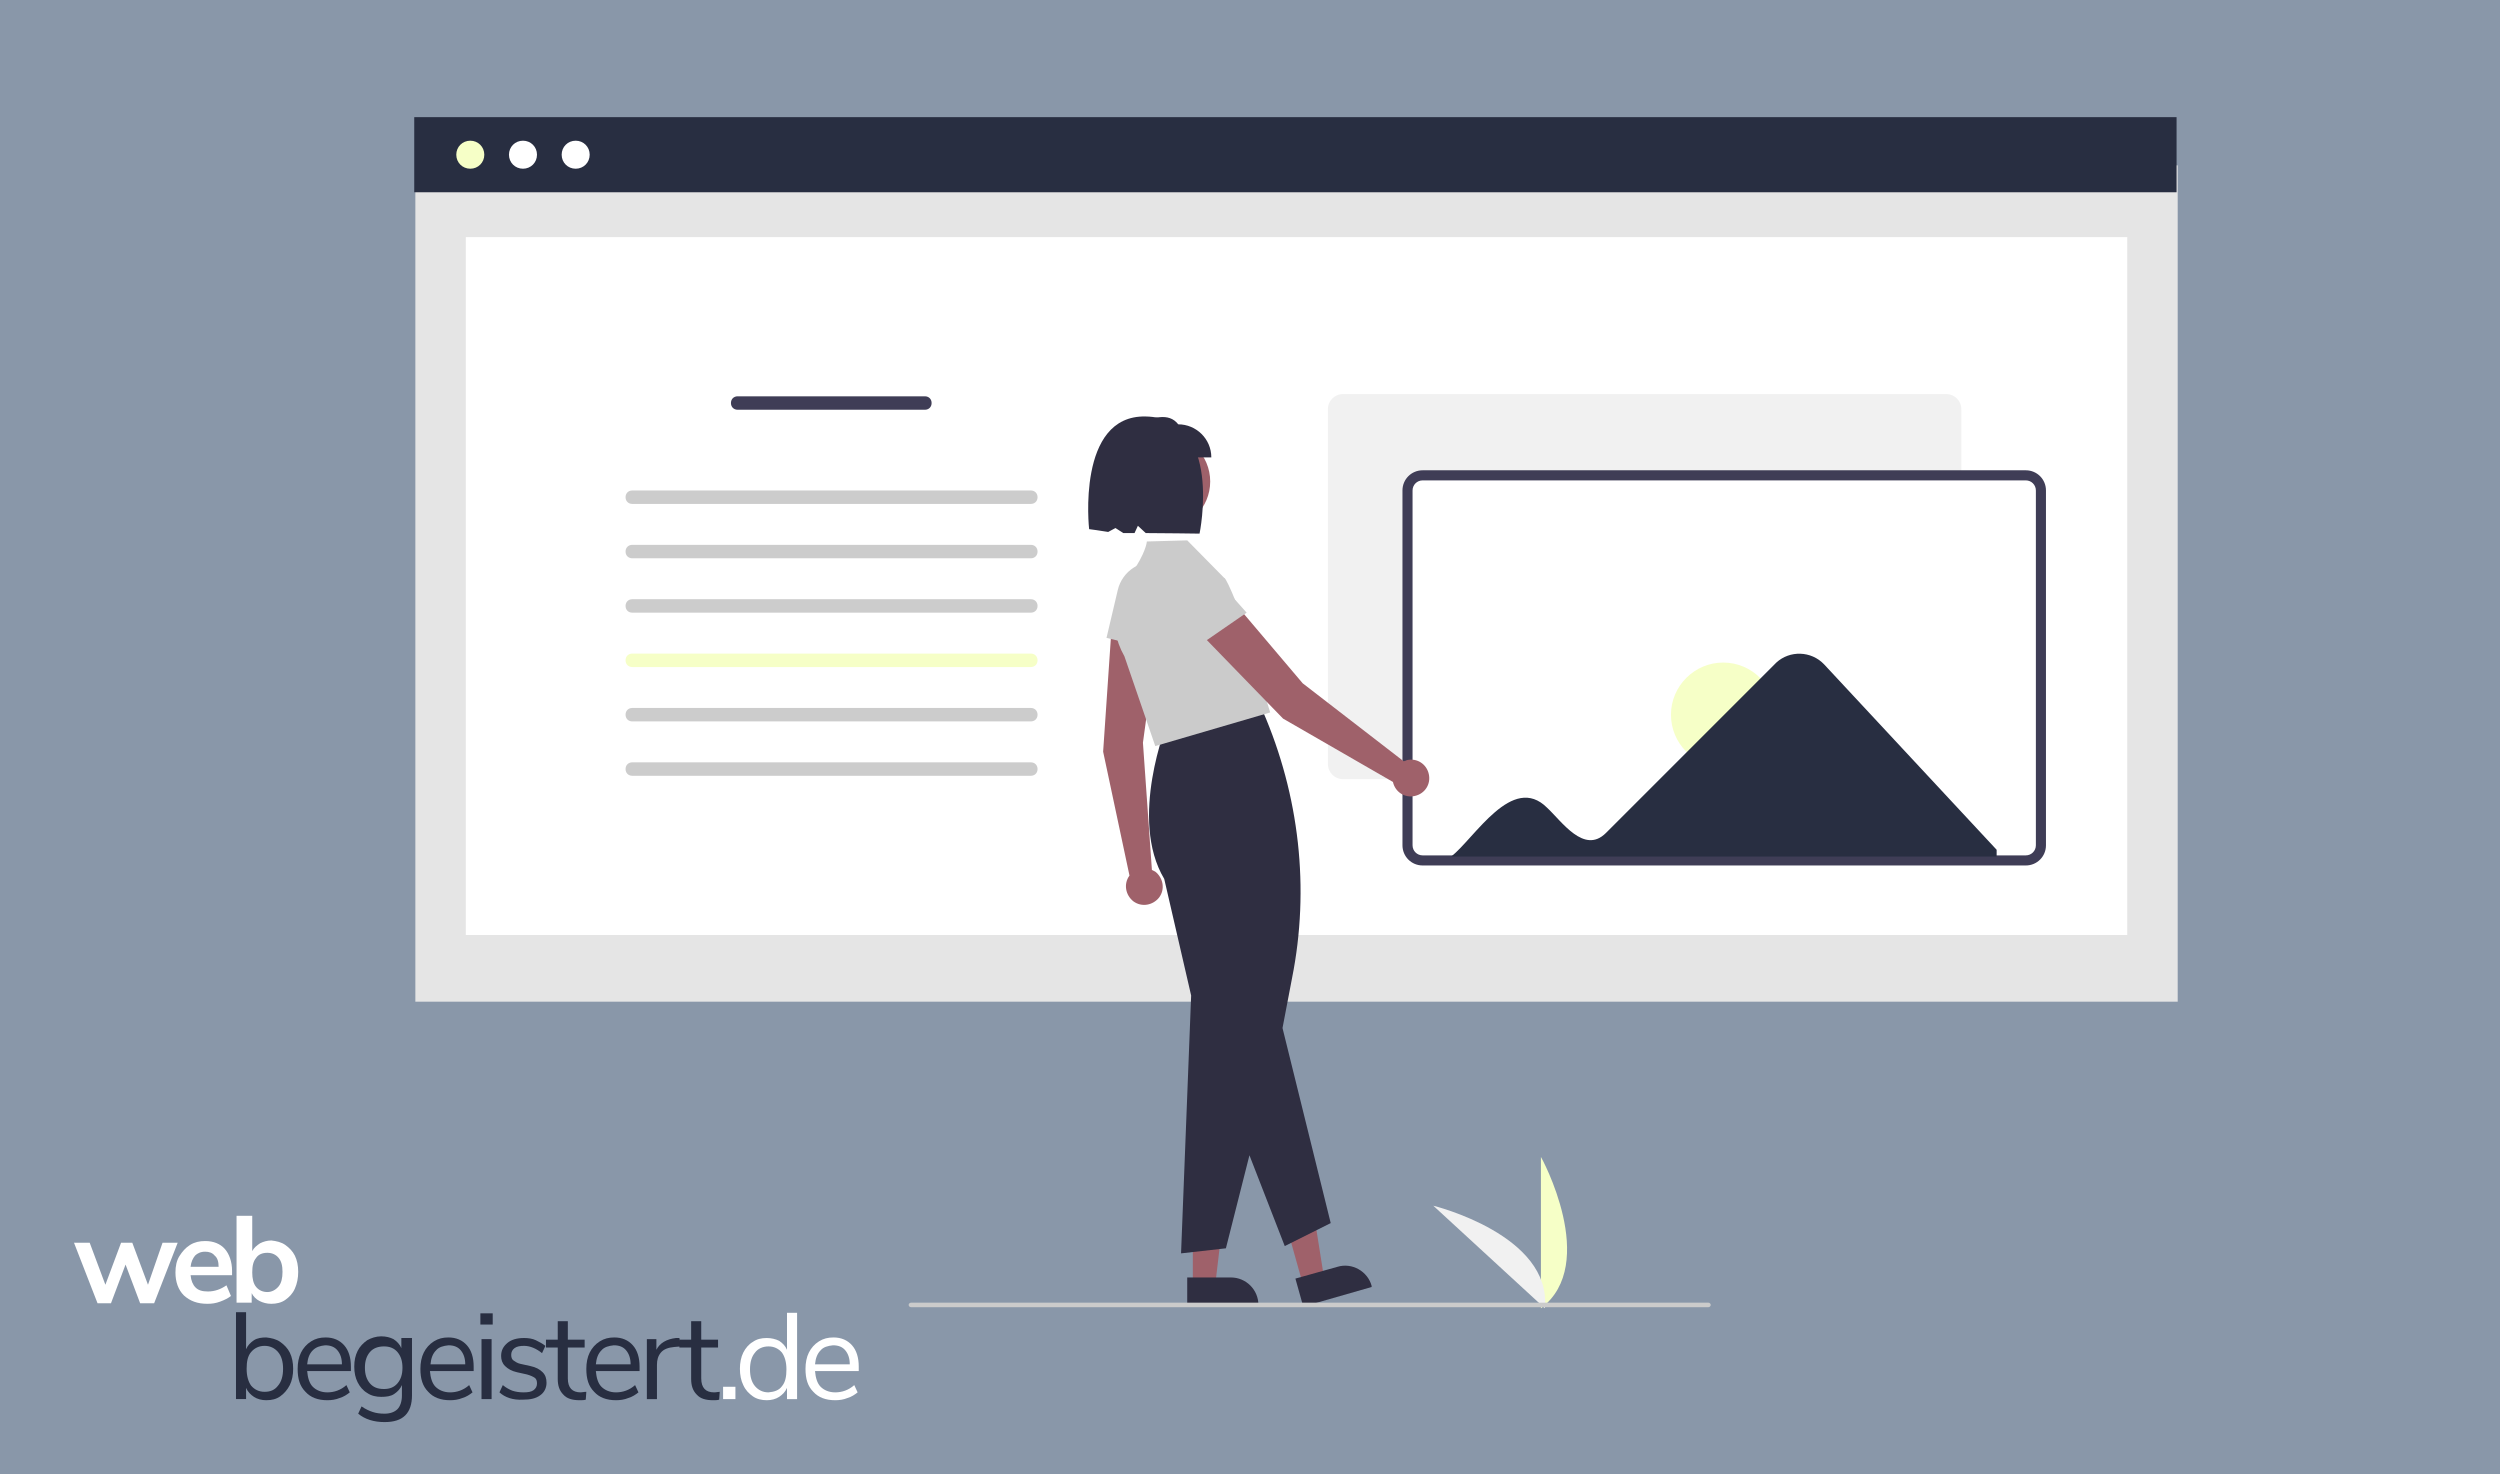 <?xml version="1.0" encoding="utf-8"?>
<!-- Generator: Adobe Illustrator 26.0.2, SVG Export Plug-In . SVG Version: 6.00 Build 0)  -->
<svg version="1.1" xmlns="http://www.w3.org/2000/svg" xmlns:xlink="http://www.w3.org/1999/xlink" x="0px" y="0px"
	 viewBox="0 0 446 263" style="enable-background:new 0 0 446 263;" xml:space="preserve">
<style type="text/css">
	.st0{fill:#8997A9;}
	.st1{enable-background:new    ;}
	.st2{clip-path:url(#SVGID_00000044859948239794356070000001280933490094853518_);}
	.st3{fill:#E4E3E2;}
	.st4{fill:#E3E2E2;}
	.st5{fill:none;stroke:#E4E3E2;stroke-width:0.5;stroke-miterlimit:10;}
	.st6{fill:#E42320;}
	.st7{fill:#F2F1F1;}
	.st8{opacity:0.1;enable-background:new    ;}
	.st9{clip-path:url(#SVGID_00000098933286818255056700000006218299673421119623_);}
	.st10{fill:#5C99A7;}
	.st11{fill:#FFFFFF;}
	.st12{fill:#EFEFEF;}
	.st13{fill:#F6FFC7;}
	.st14{fill:#CAC9C9;}
	.st15{fill:#403D56;}
	.st16{fill:#8FB8C2;}
	.st17{fill:none;stroke:#000000;stroke-width:0.5;stroke-miterlimit:10;}
	.st18{fill:#8DB6C0;}
	.st19{fill:none;stroke:#000000;stroke-miterlimit:10;}
	.st20{fill:#F2FFC5;}
	.st21{fill:none;stroke:#000000;stroke-width:0.5;stroke-linecap:round;stroke-miterlimit:10;}
	.st22{fill:none;stroke:#000000;stroke-width:0.5;stroke-linecap:round;stroke-miterlimit:10;stroke-dasharray:10.061,10.061;}
	.st23{fill:none;stroke:#000000;stroke-width:0.5;stroke-linecap:round;stroke-miterlimit:10;stroke-dasharray:6.422;}
	.st24{fill:none;}
	.st25{fill:#F1F1F1;}
	.st26{fill:#E5E5E5;}
	.st27{fill:#282E41;}
	.st28{fill:#3F3D56;}
	.st29{fill:#CCCCCC;}
	.st30{fill:#9F616A;}
	.st31{fill:#CBCBCB;}
	.st32{fill:#2F2E41;}
</style>
<g id="Ebene_2">
	<rect x="-11" y="-9" class="st0" width="472" height="284"/>
</g>
<g id="Layer_1">
	<g>
		<g>
			<g class="st1">
				<defs>
					<polygon id="SVGID_1_" class="st1" points="784.1,226.6 775,202.7 854.1,193.2 863.2,217 					"/>
				</defs>
				<clipPath id="SVGID_00000041285373714913523560000001669659814153026471_">
					<use xlink:href="#SVGID_1_"  style="overflow:visible;"/>
				</clipPath>
				<g style="clip-path:url(#SVGID_00000041285373714913523560000001669659814153026471_);">
					<g>
						<g>
							<g>
								<path class="st3" d="M777,202.5l-1.9,0.4c0.2,0.2,4,5.6,15.1,9.6c8.7,3.1,23.4,5.9,46.3,3.1c3.6-0.4,7.4-1,11.5-1.7l0-0.6
									l-0.7-0.5c-3.8,0.7-7.5,1.2-11.1,1.7c-17.9,2.2-33.2,1.2-44.7-2.9C780.8,207.8,777,202.6,777,202.5"/>
								<path class="st3" d="M841.4,209.1l5.9,3.7l0.7,0.5l0,0.6l0.1,5c2.7-2.8,8.1-6.1,12.6-8.3
									C854.7,210.6,846.8,210.2,841.4,209.1"/>
							</g>
						</g>
					</g>
				</g>
			</g>
		</g>
	</g>
	<path class="st4" d="M911.8,125.5l119.7,60.2c2,1,3.3,3.2,3.1,5.4l-7,103c-0.1,1.5-1.4,2.7-3,2.6c-0.4,0-0.7-0.1-1.1-0.3
		l-122.4-62.5l6.3-105.9c0.1-1.7,1.5-2.9,3.2-2.8C911,125.2,911.4,125.3,911.8,125.5z"/>
	<path class="st5" d="M860.1,161.8h-71.4v-56.4h71.4V161.8z M789.1,161.5h70.8v-55.8h-70.8V161.5z"/>
	<polygon class="st3" points="814.5,150.3 814.5,121 847.7,135.6 	"/>
	<polygon class="st6" points="808.3,150.3 808.3,121 841.5,135.6 	"/>
	<path class="st7" d="M918.3,135.4l105.8,53.2c1.8,0.9,2.9,2.8,2.7,4.8l-6.1,91.1c-0.1,1.4-1.3,2.4-2.6,2.3c-0.3,0-0.7-0.1-1-0.3
		l-108.2-55.2l5.6-93.7c0.1-1.5,1.3-2.6,2.8-2.5C917.6,135.1,917.9,135.2,918.3,135.4z"/>
	<path class="st4" d="M809.1,284.6l119.8,60.3c2.3,1.1,4.9,1.1,7.2,0l88.6-45c1-1,0.9-2.6,0.6-3.7c-0.2-0.6-0.4-1.1-0.7-1.6
		l-12.1-6.4L911,237.6l-6.1-3.2c-3.3-1.7-7.2-1.7-10.4,0l-85.4,44.4c-1.6,0.8-2.3,2.8-1.4,4.5C808,283.8,808.5,284.3,809.1,284.6z"
		/>
	<path class="st8" d="M1014.2,299.4l-41.8,22.2c-1,0.5-2.1,0.5-3.1,0l-118-59.7c-1-0.5-1.4-1.7-0.9-2.7c0.2-0.4,0.5-0.7,0.9-0.9
		l40.8-20.2c1.2-0.6,2.7-0.6,3.9,0l118.1,59.5c0.5,0.2,0.7,0.8,0.4,1.3C1014.5,299.1,1014.4,299.3,1014.2,299.4z"/>
	<g>
		<g>
			<g class="st1">
				<defs>
					<polygon id="SVGID_00000005976549112164356780000007497541774001226685_" class="st1" points="940.9,220.2 944.8,178.9 
						994.8,201.7 990.9,243 					"/>
				</defs>
				<clipPath id="SVGID_00000127755559742739648920000017335361374864430484_">
					<use xlink:href="#SVGID_00000005976549112164356780000007497541774001226685_"  style="overflow:visible;"/>
				</clipPath>
				<g style="clip-path:url(#SVGID_00000127755559742739648920000017335361374864430484_);">
					<g>
						<g>
							<g>
								<path class="st10" d="M967.1,218.4c-0.3-0.2-0.5-0.7-0.5-1.3c0.1-0.6,0.4-1,0.7-0.8l15.7,7.2l0,0c0.3,0.2,0.5,0.8,0.5,1.4
									c-0.1,0.6-0.4,0.9-0.7,0.8c0,0,0,0,0,0L967.1,218.4 M967.7,211.8c-0.3-0.2-0.5-0.7-0.5-1.3c0.1-0.6,0.4-1,0.7-0.8l15.7,7.2
									l0,0c0.3,0.2,0.5,0.8,0.5,1.4c-0.1,0.6-0.4,0.9-0.7,0.8c0,0,0,0,0,0L967.7,211.8 M968.3,205.6c-0.3-0.2-0.5-0.7-0.5-1.3
									c0.1-0.6,0.4-1,0.7-0.8l7.8,3.6l0,0c0.3,0.2,0.5,0.8,0.5,1.4c-0.1,0.6-0.4,0.9-0.7,0.8c0,0,0,0,0,0L968.3,205.6 M955.7,215
									c-2.7-1.3-4.6-6.4-4.1-11.5c0.5-5.1,3.1-8.2,5.8-7c2.7,1.3,4.6,6.4,4.1,11.5C961.1,213.2,958.5,216.3,955.7,215
									 M994.3,201.4l-49-22.3c-0.3-0.1-0.6,0.2-0.6,0.7l-3.7,39.4c0,0.5,0.1,1.1,0.4,1.2l49,22.3c0.3,0.1,0.6-0.2,0.6-0.7
									l3.7-39.4C994.7,202.1,994.5,201.6,994.3,201.4"/>
								<path class="st11" d="M957.4,196.5c-2.7-1.3-5.4,1.9-5.8,7c-0.5,5.1,1.4,10.3,4.1,11.5c2.7,1.3,5.4-1.9,5.8-7
									C962,202.9,960.2,197.8,957.4,196.5"/>
								<path class="st11" d="M983.6,216.8L983.6,216.8l-15.7-7.2c-0.3-0.1-0.6,0.2-0.7,0.8c-0.1,0.6,0.2,1.2,0.5,1.3l15.7,7.2
									c0,0,0,0,0,0c0.3,0.1,0.6-0.2,0.7-0.8C984.1,217.6,983.9,217,983.6,216.8"/>
								<path class="st11" d="M976.3,207L976.3,207l-7.8-3.6c-0.3-0.1-0.6,0.2-0.7,0.8c-0.1,0.6,0.2,1.2,0.5,1.3l7.8,3.6
									c0,0,0,0,0,0c0.3,0.1,0.6-0.2,0.7-0.8C976.9,207.8,976.7,207.1,976.3,207"/>
								<path class="st11" d="M983,223.4L983,223.4l-15.7-7.2c-0.3-0.1-0.6,0.2-0.7,0.8c-0.1,0.6,0.2,1.2,0.5,1.3l15.7,7.2
									c0,0,0,0,0,0c0.3,0.1,0.6-0.2,0.7-0.8C983.5,224.2,983.3,223.6,983,223.4"/>
							</g>
						</g>
					</g>
				</g>
			</g>
		</g>
	</g>
	<path class="st12" d="M672.3,135.8c-1.5-7.8,0.8-16.7,7.2-21.4c-0.4,8.6,2.3,17.1,7.6,23.9c2,2.6,4.6,5.3,4.5,8.7
		c0,2.1-1.2,4-2.6,5.5c-1.5,1.5-3.3,2.5-5.1,3.5l-0.3,0.4C678.4,150.5,673.8,143.6,672.3,135.8z"/>
	<path class="st11" d="M679.6,114.5c-2.7,6-3.4,12.7-2.1,19.1c0.3,1.4,0.7,2.7,1.4,4c0.7,1.2,1.7,2.2,2.9,2.8
		c1.1,0.6,2.3,1.2,3.3,2.1c1,0.9,1.5,2.3,1.4,3.6c0,1.7-0.7,3.2-1.4,4.7c-0.8,1.7-1.6,3.4-1.5,5.2c0,0.2-0.3,0.2-0.3,0
		c-0.1-3.2,2.3-5.8,2.8-8.9c0.2-1.4,0.1-3-1-4.1c-0.9-1-2.1-1.5-3.3-2.2c-1.2-0.6-2.2-1.5-3-2.7c-0.7-1.2-1.3-2.5-1.6-3.9
		c-0.7-3.1-1-6.3-0.7-9.5c0.3-3.6,1.2-7.2,2.7-10.5C679.4,114.1,679.7,114.3,679.6,114.5L679.6,114.5z"/>
	<path class="st11" d="M677,131.6c-2.3,0.2-4.4-1.4-4.9-3.6c-0.1-0.2,0.3-0.3,0.3-0.1c0.5,2.1,2.4,3.5,4.6,3.3
		C677.3,131.2,677.3,131.6,677,131.6z"/>
	<path class="st11" d="M681.3,140.2c1.5-1.7,2.3-3.9,2.3-6.2c0-0.2,0.3-0.2,0.4,0c0,2.4-0.8,4.7-2.4,6.4
		C681.4,140.6,681.2,140.3,681.3,140.2z"/>
	<path class="st11" d="M677.4,121.4c0.9,0.1,1.8-0.2,2.4-0.9c0.1-0.2,0.4,0.1,0.2,0.2c-0.7,0.7-1.6,1.1-2.6,1
		c-0.1,0-0.2-0.1-0.2-0.2C677.2,121.5,677.3,121.4,677.4,121.4L677.4,121.4z"/>
	<path class="st12" d="M705.6,120.8c-0.1,0.1-0.2,0.2-0.3,0.3c-1.2,1.5-2.3,3-3.2,4.7c-0.1,0.1-0.1,0.3-0.2,0.4
		c-2.2,4-3.7,8.4-4.3,12.9c-0.2,1.8-0.4,3.6-0.3,5.4c0,2.5,0.3,5.2-0.5,7.5c-0.1,0.2-0.2,0.5-0.3,0.7l-12.3,3.9c0,0-0.1,0-0.1,0
		l-0.5,0.2c0-0.1,0-0.2,0-0.3c0-0.1,0-0.1,0-0.2c0,0,0-0.1,0-0.1c0,0,0,0,0,0c0,0,0-0.1,0-0.1c0-0.5-0.1-1.1-0.1-1.6c0,0,0,0,0,0
		c-0.2-4.2-0.1-8.4,0.7-12.4c0-0.1,0-0.2,0.1-0.4c0.4-1.8,0.9-3.6,1.5-5.4c0.4-1,0.8-1.9,1.2-2.8c1.2-2.4,2.7-4.5,4.6-6.4
		c3.7-3.7,8.5-6.3,13.7-6.4C705.4,120.8,705.5,120.8,705.6,120.8z"/>
	<path class="st11" d="M705.7,121c-5.8,3.2-10.4,8.1-13.2,14c-0.6,1.3-1,2.6-1.3,4c-0.2,1.4,0.1,2.8,0.6,4c0.5,1.2,1.2,2.3,1.4,3.6
		c0.2,1.3-0.2,2.7-1.1,3.7c-1,1.3-2.5,2.1-3.9,2.9c-1.6,0.9-3.3,1.7-4.4,3.3c-0.1,0.2-0.4,0-0.3-0.2c1.9-2.6,5.3-3.3,7.6-5.5
		c1.1-1,1.8-2.3,1.7-3.9c-0.1-1.3-0.8-2.5-1.3-3.7c-0.6-1.2-0.8-2.6-0.8-3.9c0.1-1.4,0.5-2.8,1.1-4.1c1.3-2.9,3-5.6,5.1-8
		c2.4-2.7,5.3-5,8.4-6.8C705.7,120.6,705.9,120.9,705.7,121z"/>
	<path class="st11" d="M693.3,133.1c-1.9-1.3-2.7-3.7-1.7-5.8c0.1-0.2,0.4-0.1,0.3,0.1c-0.9,2-0.2,4.3,1.6,5.4
		C693.7,132.9,693.5,133.2,693.3,133.1L693.3,133.1z"/>
	<path class="st11" d="M691.5,142.5c2.2-0.5,4.2-1.7,5.5-3.6c0.1-0.2,0.4,0,0.3,0.2c-1.4,1.9-3.4,3.2-5.8,3.7
		C691.4,142.9,691.3,142.6,691.5,142.5L691.5,142.5z"/>
	<path class="st11" d="M699.7,125.1c0.6,0.6,1.5,0.9,2.4,0.7c0.2,0,0.3,0.3,0,0.3c-1,0.2-2-0.1-2.7-0.8c-0.1-0.1-0.1-0.2,0-0.2
		C699.5,125.1,699.6,125.1,699.7,125.1L699.7,125.1z"/>
	<path class="st13" d="M627.6,226.1c7.3,0,13.3,6,13.3,13.3c0,7.3-6,13.3-13.3,13.3c-7.3,0-13.3-6-13.3-13.3
		C614.3,232.1,620.3,226.1,627.6,226.1z"/>
	<path class="st11" d="M745.1,193.3l-96.4,44.2c-2.9,1.3-6.2,0.1-7.5-2.8l-23.8-51.8c-1.3-2.9-0.1-6.2,2.8-7.5l96.4-44.2
		c2.9-1.3,6.2-0.1,7.5,2.8l23.8,51.8C749.2,188.6,748,192,745.1,193.3z"/>
	<path class="st4" d="M621.8,178.9c-0.9,0.4-1.3,1.5-0.9,2.5l23.8,51.8c0.4,0.9,1.5,1.3,2.5,0.9l96.4-44.2c0.9-0.4,1.3-1.5,0.9-2.5
		l-23.8-51.8c-0.4-0.9-1.5-1.3-2.5-0.9L621.8,178.9z"/>
	<path class="st14" d="M745.1,193.3l-96.4,44.2c-2.9,1.3-6.2,0.1-7.5-2.8l-23.8-51.8c-1.3-2.9-0.1-6.2,2.8-7.5l96.4-44.2
		c2.9-1.3,6.2-0.1,7.5,2.8l23.8,51.8C749.2,188.6,748,192,745.1,193.3z M620.5,175.9c-2.6,1.2-3.7,4.2-2.5,6.8l23.8,51.8
		c1.2,2.6,4.2,3.7,6.8,2.5l96.4-44.2c2.6-1.2,3.7-4.2,2.5-6.8l-23.8-51.8c-1.2-2.6-4.2-3.7-6.8-2.5L620.5,175.9z"/>
	<path class="st14" d="M721.1,169.8l-76.6,35.2c-1.3,0.6-2.8,0.3-3.7-0.7l-22.4-23c-1.3-1.3-1.2-3.4,0.1-4.6
		c0.3-0.3,0.6-0.5,0.9-0.6l98.1-45.2c1.6-0.8,3.6,0,4.4,1.6c0.1,0.3,0.2,0.7,0.3,1h0l0.8,33.3C723,168,722.3,169.2,721.1,169.8z
		 M717.7,131.3l-98.1,45.2c-1.4,0.6-1.9,2.2-1.3,3.6c0.1,0.3,0.3,0.5,0.5,0.8l22.4,23c0.8,0.8,2,1,3.1,0.6l76.6-35.1
		c1-0.4,1.6-1.4,1.6-2.5l-0.8-33.1l0.1,0l-0.1,0c0-1.5-1.3-2.7-2.8-2.6C718.4,131,718.1,131.1,717.7,131.3z"/>
	<path class="st11" d="M673.1,217.3l-23.9,11c-0.7,0.3-1.6,0-1.9-0.7c-0.3-0.7,0-1.6,0.7-1.9l0,0l23.9-11c0.7-0.3,1.6,0,1.9,0.7
		C674.1,216.1,673.8,217,673.1,217.3z"/>
	<path class="st14" d="M690.5,183.5c1.7,3.7,0.1,8.2-3.7,9.9c-3.7,1.7-8.2,0.1-9.9-3.7c0,0,0,0,0,0"/>
	<path class="st11" d="M744.3,263.7h-106c-3.1,0-5.7-2.5-5.7-5.7v-57c0-3.1,2.5-5.7,5.7-5.7h106c3.1,0,5.7,2.5,5.7,5.7v57
		C750,261.2,747.4,263.7,744.3,263.7z"/>
	<path class="st10" d="M638.2,199.2c-1,0-1.8,0.8-1.8,1.8v57c0,1,0.8,1.8,1.8,1.8h106c1,0,1.8-0.8,1.8-1.8v-57c0-1-0.8-1.8-1.8-1.8
		H638.2z"/>
	<path class="st15" d="M744.3,263.7h-106c-3.1,0-5.7-2.5-5.7-5.7v-57c0-3.1,2.5-5.7,5.7-5.7h106c3.1,0,5.7,2.5,5.7,5.7v57
		C750,261.2,747.4,263.7,744.3,263.7z M638.2,195.9c-2.8,0-5.1,2.3-5.1,5.1v57c0,2.8,2.3,5.1,5.1,5.1h106c2.8,0,5.1-2.3,5.1-5.1v-57
		c0-2.8-2.3-5.1-5.1-5.1H638.2z"/>
	<path class="st15" d="M732.2,232.3H648c-1.4,0-2.6-0.9-3.1-2.2l-10.8-30.2c-0.6-1.7,0.3-3.6,2-4.2c0.4-0.1,0.7-0.2,1.1-0.2l108-0.2
		c1.8,0,3.3,1.5,3.3,3.3c0,0.3-0.1,0.7-0.2,1l0,0l-13.1,30.7C734.7,231.5,733.5,232.3,732.2,232.3z M745.2,196l-108,0.2
		c-1.5,0-2.7,1.2-2.7,2.7c0,0.3,0.1,0.6,0.2,0.9l10.8,30.2c0.4,1.1,1.4,1.8,2.5,1.8h84.2c1.1,0,2.1-0.6,2.5-1.6l13-30.4l0.1,0
		l-0.1,0c0.6-1.4,0-3-1.4-3.5C746,196,745.6,196,745.2,196z"/>
	<path class="st15" d="M698.7,232c0,4.1-3.3,7.5-7.5,7.5c-4.1,0-7.5-3.3-7.5-7.5"/>
	<path class="st12" d="M651.6,141c1.5,0,2.7,1.2,2.7,2.7c0,1.5-1.2,2.7-2.7,2.7c-1.5,0-2.7-1.2-2.7-2.7
		C648.9,142.2,650.1,141,651.6,141z"/>
	<path class="st12" d="M617,204.8c1.5,0,2.7,1.2,2.7,2.7c0,1.5-1.2,2.7-2.7,2.7c-1.5,0-2.7-1.2-2.7-2.7
		C614.3,206,615.5,204.8,617,204.8z"/>
	<path class="st13" d="M750,154.9c1.5,0,2.7,1.2,2.7,2.7c0,1.5-1.2,2.7-2.7,2.7c-1.5,0-2.7-1.2-2.7-2.7
		C747.3,156.1,748.5,154.9,750,154.9z"/>
	<g>
		<rect x="-89.8" y="366.9" class="st16" width="22.1" height="22.1"/>
		<rect x="-92.6" y="370" class="st17" width="22.1" height="22.1"/>
		<path class="st18" d="M-93,336.1c2.7,0,4.9,2.2,4.9,4.9c0,2.7-2.2,4.9-4.9,4.9c-2.7,0-4.9-2.2-4.9-4.9
			C-97.9,338.3-95.7,336.1-93,336.1z"/>
		<path class="st17" d="M-94.9,336.1c2.7,0,4.9,2.2,4.9,4.9c0,2.7-2.2,4.9-4.9,4.9c-2.7,0-4.9-2.2-4.9-4.9
			C-99.8,338.3-97.6,336.1-94.9,336.1z"/>
		<line class="st19" x1="-141.3" y1="377.6" x2="-141.3" y2="391.5"/>
		<rect x="-88.2" y="375.1" class="st20" width="14.5" height="14.5"/>
		<g>
			<path d="M-169.4,378h1.2v11h-1l-6.7-8.9v8.9h-1.2v-11h1l6.7,8.9V378z"/>
			<path d="M-165.5,389.1v-11h1.3v11H-165.5z"/>
			<path d="M-161.5,389.1v-11h1.3v10h5.5v1.1L-161.5,389.1L-161.5,389.1z"/>
			<path d="M-153.9,387.8l0.5-1c0.5,0.5,1.1,0.8,1.7,1c0.6,0.2,1.2,0.3,2,0.3c0.9,0,1.6-0.2,2.1-0.5c0.5-0.3,0.7-0.8,0.7-1.5
				c0-0.4-0.1-0.7-0.3-0.9c-0.2-0.2-0.5-0.4-0.9-0.5c-0.4-0.1-0.9-0.3-1.5-0.4c-0.9-0.2-1.6-0.4-2.1-0.6c-0.5-0.2-1-0.5-1.3-0.9
				c-0.3-0.4-0.5-0.9-0.5-1.6c0-0.6,0.2-1.2,0.5-1.7c0.3-0.5,0.8-0.9,1.4-1.1c0.6-0.3,1.3-0.4,2.1-0.4c0.8,0,1.5,0.1,2.1,0.4
				c0.7,0.2,1.2,0.6,1.7,1l-0.5,1c-0.5-0.4-1.1-0.8-1.6-1c-0.5-0.2-1.1-0.3-1.7-0.3c-0.9,0-1.5,0.2-2,0.5c-0.5,0.4-0.7,0.9-0.7,1.5
				c0,0.6,0.2,1,0.6,1.3c0.4,0.3,1.1,0.5,1.9,0.7c0.9,0.2,1.7,0.4,2.2,0.6c0.5,0.2,1,0.5,1.4,0.9c0.4,0.4,0.5,0.9,0.5,1.6
				c0,0.6-0.2,1.2-0.5,1.6c-0.3,0.5-0.8,0.8-1.4,1.1c-0.6,0.3-1.3,0.4-2.2,0.4C-151.5,389.2-152.9,388.7-153.9,387.8z"/>
			<path d="M-128.4,382.2l-3.1,7.3l-2.2-4.5l-2,4.5l-3.1-7.3h2.1l1.3,2.9l1-2.1l-0.4-0.8h1.9l1.3,3l1.1-3H-128.4z"/>
			<path d="M-123.3,386.9l1,1.6c-0.4,0.2-0.8,0.4-1.2,0.5c-0.4,0.1-0.8,0.2-1.2,0.2c-0.8,0-1.5-0.2-2.1-0.5c-0.6-0.3-1-0.7-1.3-1.3
				c-0.3-0.6-0.5-1.2-0.5-1.9c0-0.7,0.2-1.3,0.5-1.9c0.4-0.6,0.8-1,1.4-1.3c0.6-0.3,1.3-0.5,2-0.5c1,0,1.8,0.3,2.4,0.9
				c0.6,0.6,1,1.4,1.2,2.5l-5,1.6c0.3,0.4,0.8,0.6,1.4,0.6C-124.2,387.4-123.8,387.2-123.3,386.9z M-126,384.1
				c-0.3,0.3-0.4,0.8-0.4,1.3v0.1l3-1c-0.2-0.6-0.7-1-1.4-1C-125.3,383.6-125.7,383.8-126,384.1z"/>
			<path d="M-113.7,382.3c0.5,0.3,0.9,0.7,1.2,1.2c0.3,0.5,0.4,1.2,0.4,1.9c0,0.8-0.2,1.4-0.5,2c-0.3,0.6-0.8,1-1.3,1.3
				c-0.5,0.3-1.1,0.5-1.8,0.5c-0.9,0-1.7-0.3-2.3-0.9v0.7h-2.2v-12.4h2.2v6c0.3-0.2,0.7-0.4,1.1-0.6c0.4-0.2,1-0.2,1.5-0.2
				C-114.8,381.9-114.2,382-113.7,382.3z M-115.3,387.2c0.3-0.2,0.5-0.4,0.7-0.7c0.2-0.3,0.3-0.6,0.3-1c0-0.5-0.2-1-0.5-1.3
				c-0.4-0.4-0.8-0.5-1.3-0.5c-0.4,0-0.8,0.1-1.1,0.3c-0.3,0.2-0.6,0.5-0.7,0.8v1.7c0.4,0.7,1,1,1.8,1
				C-115.8,387.4-115.5,387.3-115.3,387.2z"/>
			<path d="M-108.5,384.5v1.9h-2.9v-1.9H-108.5z"/>
			<path d="M-100.6,382.3c0.5,0.3,0.9,0.7,1.2,1.2c0.3,0.5,0.4,1.2,0.4,1.9c0,0.8-0.2,1.4-0.5,2c-0.3,0.6-0.8,1-1.3,1.3
				c-0.5,0.3-1.1,0.5-1.8,0.5c-0.9,0-1.7-0.3-2.3-0.9v0.7h-2.2v-12.4h2.2v6c0.3-0.2,0.7-0.4,1.1-0.6c0.4-0.2,0.9-0.2,1.5-0.2
				C-101.7,381.9-101.1,382-100.6,382.3z M-102.1,387.2c0.3-0.2,0.5-0.4,0.7-0.7c0.2-0.3,0.3-0.6,0.3-1c0-0.5-0.2-1-0.5-1.3
				c-0.4-0.4-0.8-0.5-1.3-0.5c-0.4,0-0.8,0.1-1.1,0.3c-0.3,0.2-0.6,0.5-0.7,0.8v1.7c0.4,0.7,1,1,1.8,1
				C-102.7,387.4-102.4,387.3-102.1,387.2z"/>
			<path d="M-93.2,386.9l1,1.6c-0.4,0.2-0.8,0.4-1.2,0.5c-0.4,0.1-0.8,0.2-1.2,0.2c-0.8,0-1.5-0.2-2.1-0.5c-0.6-0.3-1-0.7-1.3-1.3
				c-0.3-0.6-0.5-1.2-0.5-1.9c0-0.7,0.2-1.3,0.5-1.9c0.4-0.6,0.8-1,1.4-1.3c0.6-0.3,1.3-0.5,2-0.5c1,0,1.8,0.3,2.4,0.9
				c0.6,0.6,1,1.4,1.2,2.5l-5,1.6c0.3,0.4,0.8,0.6,1.4,0.6C-94.2,387.4-93.7,387.2-93.2,386.9z M-96,384.1c-0.3,0.3-0.4,0.8-0.4,1.3
				v0.1l3-1c-0.2-0.6-0.7-1-1.4-1C-95.3,383.6-95.7,383.8-96,384.1z"/>
			<path d="M-82.4,382.2v6.8c0,0.6-0.2,1.2-0.6,1.8c-0.4,0.5-0.9,0.9-1.5,1.2c-0.6,0.3-1.3,0.4-2.1,0.4c-0.6,0-1.1-0.1-1.5-0.2
				c-0.4-0.1-0.8-0.3-1-0.5c-0.3-0.2-0.6-0.4-0.9-0.7l1.3-1.5c0.3,0.3,0.6,0.5,0.9,0.7c0.3,0.2,0.7,0.3,1.2,0.3c0.6,0,1-0.1,1.4-0.4
				c0.4-0.3,0.6-0.7,0.6-1.2v-1c-0.2,0.4-0.5,0.6-1,0.9c-0.4,0.2-1,0.3-1.6,0.3c-0.6,0-1.2-0.2-1.7-0.5c-0.5-0.3-0.9-0.8-1.3-1.3
				c-0.3-0.6-0.5-1.2-0.5-1.9c0-0.7,0.2-1.3,0.5-1.9c0.3-0.6,0.8-1,1.3-1.3c0.5-0.3,1.1-0.5,1.7-0.5c0.6,0,1.1,0.1,1.5,0.2
				c0.4,0.2,0.8,0.4,1,0.6l0.2-0.5L-82.4,382.2L-82.4,382.2z M-84.6,386.4v-1.7c-0.1-0.3-0.4-0.6-0.7-0.8c-0.3-0.2-0.7-0.3-1.2-0.3
				c-0.5,0-1,0.2-1.3,0.5c-0.4,0.4-0.5,0.8-0.5,1.3c0,0.5,0.2,1,0.5,1.4c0.4,0.4,0.8,0.6,1.3,0.6C-85.6,387.5-85,387.1-84.6,386.4z"
				/>
			<path d="M-76.1,386.9l1,1.6c-0.4,0.2-0.8,0.4-1.2,0.5c-0.4,0.1-0.8,0.2-1.2,0.2c-0.8,0-1.5-0.2-2.1-0.5c-0.6-0.3-1-0.7-1.3-1.3
				c-0.3-0.6-0.5-1.2-0.5-1.9c0-0.7,0.2-1.3,0.5-1.9c0.4-0.6,0.8-1,1.4-1.3c0.6-0.3,1.3-0.5,2-0.5c1,0,1.8,0.3,2.4,0.9
				c0.6,0.6,1,1.4,1.2,2.5l-5,1.6c0.3,0.4,0.8,0.6,1.4,0.6C-77,387.4-76.6,387.2-76.1,386.9z M-78.8,384.1c-0.3,0.3-0.4,0.8-0.4,1.3
				v0.1l3-1c-0.2-0.6-0.7-1-1.4-1C-78.2,383.6-78.5,383.8-78.8,384.1z"/>
			<path d="M-72.7,379c0.2-0.2,0.5-0.3,0.8-0.3c0.3,0,0.6,0.1,0.8,0.3c0.2,0.2,0.4,0.5,0.4,0.8s-0.1,0.6-0.4,0.8
				c-0.2,0.2-0.5,0.3-0.8,0.3c-0.3,0-0.6-0.1-0.8-0.3c-0.2-0.2-0.4-0.5-0.4-0.8S-72.9,379.2-72.7,379z M-70.8,382.2v6.8H-73v-6.8
				H-70.8z"/>
			<path d="M-68.6,388.9c-0.5-0.2-0.9-0.5-1.2-0.8l0.9-1.2c0.6,0.6,1.2,0.8,1.7,0.8c0.3,0,0.5,0,0.7-0.1c0.2-0.1,0.3-0.2,0.3-0.4
				c0-0.2-0.1-0.4-0.3-0.5c-0.2-0.1-0.4-0.2-0.7-0.3c-0.2-0.1-0.4-0.1-0.5-0.1c-0.6-0.2-1-0.5-1.3-0.8c-0.3-0.4-0.4-0.8-0.4-1.3
				c0-0.4,0.1-0.7,0.3-1.1c0.2-0.4,0.5-0.6,0.9-0.9c0.4-0.2,0.9-0.3,1.5-0.3c0.6,0,1,0.1,1.4,0.2c0.4,0.1,0.8,0.3,1.1,0.6l-0.8,1.3
				c-0.2-0.2-0.4-0.3-0.7-0.4c-0.3-0.1-0.5-0.2-0.7-0.2c-0.3,0-0.5,0.1-0.6,0.2c-0.2,0.1-0.2,0.2-0.2,0.4c0,0.2,0.1,0.4,0.3,0.5
				c0.2,0.1,0.5,0.2,0.9,0.3c0.1,0,0.1,0,0.2,0.1c0.1,0,0.1,0,0.2,0.1c1.1,0.4,1.6,1,1.6,1.9c0,0.4-0.1,0.8-0.3,1.2
				c-0.2,0.4-0.6,0.7-1,0.9c-0.4,0.2-1,0.3-1.6,0.3C-67.6,389.2-68.1,389.1-68.6,388.9z"/>
			<path d="M-60.2,379.2v3h1.7v1.7h-1.7v5.2h-2.2v-5.2h-1.1v-1.7h1.1v-3H-60.2z"/>
			<path d="M-52.8,386.9l1,1.6c-0.4,0.2-0.8,0.4-1.2,0.5c-0.4,0.1-0.8,0.2-1.2,0.2c-0.8,0-1.5-0.2-2.1-0.5c-0.6-0.3-1-0.7-1.3-1.3
				c-0.3-0.6-0.5-1.2-0.5-1.9c0-0.7,0.2-1.3,0.5-1.9c0.3-0.6,0.8-1,1.4-1.3c0.6-0.3,1.3-0.5,2-0.5c1,0,1.8,0.3,2.4,0.9
				c0.6,0.6,1,1.4,1.2,2.5l-5,1.6c0.3,0.4,0.8,0.6,1.4,0.6C-53.7,387.4-53.2,387.2-52.8,386.9z M-55.5,384.1
				c-0.3,0.3-0.4,0.8-0.4,1.3v0.1l3-1c-0.2-0.6-0.7-1-1.4-1C-54.8,383.6-55.2,383.8-55.5,384.1z"/>
			<path d="M-46.7,382.8c0.3-0.3,0.7-0.5,1-0.7c0.3-0.2,0.6-0.2,0.8-0.2l-0.1,2.2c-0.1,0-0.2,0-0.3,0c-0.4,0-0.8,0.1-1.2,0.3
				c-0.3,0.2-0.6,0.5-0.8,0.9c-0.2,0.4-0.3,0.7-0.3,1.1v2.7h-2.2v-6.8h2l0.2,1.6C-47.3,383.4-47,383.1-46.7,382.8z"/>
			<path d="M-41.1,379.2v3h1.7v1.7h-1.7v5.2h-2.2v-5.2h-1.1v-1.7h1.1v-3H-41.1z"/>
			<path d="M-39,387.1c0.2-0.2,0.5-0.3,0.8-0.3c0.3,0,0.5,0.1,0.8,0.3c0.2,0.2,0.3,0.5,0.3,0.8c0,0.3-0.1,0.6-0.3,0.8
				c-0.2,0.2-0.5,0.3-0.8,0.3c-0.3,0-0.6-0.1-0.8-0.3c-0.2-0.2-0.3-0.5-0.3-0.8C-39.4,387.6-39.3,387.4-39,387.1z"/>
			<path d="M-29,376.7v12.4h-2.2v-0.7c-0.8,0.6-1.6,0.9-2.5,0.9c-0.6,0-1.2-0.2-1.7-0.5c-0.5-0.3-0.9-0.7-1.2-1.3
				c-0.3-0.6-0.4-1.2-0.4-2c0-0.8,0.2-1.4,0.5-1.9c0.3-0.6,0.7-1,1.3-1.3c0.5-0.3,1.2-0.4,1.9-0.4c0.4,0,0.9,0.1,1.3,0.2
				c0.4,0.1,0.7,0.3,1,0.6v-6H-29z M-31.9,387.2c0.3-0.2,0.5-0.4,0.7-0.8v-1.7c-0.1-0.3-0.4-0.6-0.7-0.8c-0.3-0.2-0.7-0.3-1.1-0.3
				c-0.5,0-0.9,0.2-1.3,0.5c-0.4,0.4-0.5,0.8-0.5,1.3c0,0.4,0.1,0.7,0.3,1c0.2,0.3,0.4,0.5,0.7,0.7c0.3,0.2,0.6,0.3,0.9,0.3
				C-32.6,387.4-32.2,387.3-31.9,387.2z"/>
			<path d="M-22.7,386.9l1,1.6c-0.4,0.2-0.8,0.4-1.2,0.5c-0.4,0.1-0.8,0.2-1.2,0.2c-0.8,0-1.5-0.2-2.1-0.5c-0.6-0.3-1-0.7-1.3-1.3
				c-0.3-0.6-0.5-1.2-0.5-1.9c0-0.7,0.2-1.3,0.5-1.9c0.3-0.6,0.8-1,1.4-1.3c0.6-0.3,1.3-0.5,2-0.5c1,0,1.8,0.3,2.4,0.9
				c0.6,0.6,1,1.4,1.2,2.5l-5,1.6c0.3,0.4,0.8,0.6,1.4,0.6C-23.6,387.4-23.2,387.2-22.7,386.9z M-25.4,384.1
				c-0.3,0.3-0.4,0.8-0.4,1.3v0.1l3-1c-0.2-0.6-0.7-1-1.4-1C-24.7,383.6-25.1,383.8-25.4,384.1z"/>
		</g>
		<g>
			<g>
				<path class="st21" d="M-150,366.4c0.6-1.4,1.2-2.8,2-4.2"/>
				<path class="st22" d="M-142.9,354.4c7.1-8.7,17.3-14.8,29.3-16.6c25.4-3.7,49.1,13.7,52.9,39.1"/>
				<path class="st21" d="M-60.2,381.6c0.1,1.6,0.1,3.1,0,4.6"/>
			</g>
		</g>
		<g>
			<path class="st23" d="M-151.9,372.1c0.5-1.9,1.1-3.8,1.9-5.7"/>
		</g>
		<g>
			<path class="st24" d="M-151.9,372.1"/>
		</g>
	</g>
	<path class="st13" d="M274.9,233.4v-27C274.9,206.3,285.4,225.5,274.9,233.4z"/>
	<path class="st25" d="M275.6,233.4l-19.9-18.3C255.7,215.1,276.9,220.3,275.6,233.4z"/>
	<rect id="f54375ad-557d-4249-95e2-413e25c77bd8" x="74.1" y="29.5" class="st26" width="314.4" height="149.2"/>
	<rect id="eb84611c-d49d-4ce2-b538-4fee0a7e188d" x="83.1" y="42.3" class="st11" width="296.4" height="124.5"/>
	<rect id="a33b5263-04c3-449f-a8ad-1420252c1e48" x="73.9" y="20.9" class="st27" width="314.4" height="13.4"/>
	<path id="a01a8c4b-bf8b-4728-9381-d6cbaed15ee5" class="st13" d="M83.9,25.1c1.4,0,2.5,1.1,2.5,2.5c0,1.4-1.1,2.5-2.5,2.5
		c-1.4,0-2.5-1.1-2.5-2.5C81.4,26.2,82.5,25.1,83.9,25.1z"/>
	<path id="a70f271b-ee75-4447-9507-72af025f0784" class="st11" d="M93.3,25.1c1.4,0,2.5,1.1,2.5,2.5c0,1.4-1.1,2.5-2.5,2.5
		c-1.4,0-2.5-1.1-2.5-2.5C90.8,26.2,91.9,25.1,93.3,25.1z"/>
	<path id="b6ae4294-4107-4abd-ba05-1d458fcbc8d7" class="st11" d="M102.7,25.1c1.4,0,2.5,1.1,2.5,2.5c0,1.4-1.1,2.5-2.5,2.5
		c-1.4,0-2.5-1.1-2.5-2.5C100.2,26.2,101.3,25.1,102.7,25.1z"/>
	<path id="a98f5d70-28fc-4129-b4f3-463d07786f2f" class="st28" d="M131.6,70.7c-0.7,0-1.2,0.5-1.2,1.2c0,0.7,0.5,1.2,1.2,1.2H165
		c0.7,0,1.2-0.5,1.2-1.2c0-0.7-0.5-1.2-1.2-1.2l0,0H131.6z"/>
	<path id="a5717240-4d8d-4c71-83bc-6deeb889f166" class="st29" d="M112.8,87.5c-0.7,0-1.2,0.5-1.2,1.2c0,0.7,0.5,1.2,1.2,1.2h71.1
		c0.7,0,1.2-0.5,1.2-1.2c0-0.7-0.5-1.2-1.2-1.2H112.8z"/>
	<path id="f9c6f13d-6e3a-4758-9844-a0f5d5c969ce" class="st29" d="M112.8,97.2c-0.7,0-1.2,0.5-1.2,1.2c0,0.7,0.5,1.2,1.2,1.2h71.1
		c0.7,0,1.2-0.5,1.2-1.2c0-0.7-0.5-1.2-1.2-1.2H112.8z"/>
	<path id="bf808dfd-2bb2-4793-b7c6-d8671bf7e9b4" class="st29" d="M112.8,106.9c-0.7,0-1.2,0.5-1.2,1.2c0,0.7,0.5,1.2,1.2,1.2h71.1
		c0.7,0,1.2-0.5,1.2-1.2c0-0.7-0.5-1.2-1.2-1.2H112.8z"/>
	<path id="e27373f7-fd0b-426a-8828-0829b084b689" class="st13" d="M112.8,116.6c-0.7,0-1.2,0.5-1.2,1.2c0,0.7,0.5,1.2,1.2,1.2h71.1
		c0.7,0,1.2-0.5,1.2-1.2c0-0.7-0.5-1.2-1.2-1.2H112.8z"/>
	<path id="b4c6c7b3-e22e-4fba-a4f6-80d19d07dbd3" class="st29" d="M112.8,126.3c-0.7,0-1.2,0.5-1.2,1.2c0,0.7,0.5,1.2,1.2,1.2h71.1
		c0.7,0,1.2-0.5,1.2-1.2c0-0.7-0.5-1.2-1.2-1.2H112.8z"/>
	<path id="ebf0dc46-a6ad-47cb-a3de-ddb71e9e94e3" class="st29" d="M112.8,136c-0.7,0-1.2,0.5-1.2,1.2c0,0.7,0.5,1.2,1.2,1.2h71.1
		c0.7,0,1.2-0.5,1.2-1.2c0-0.7-0.5-1.2-1.2-1.2H112.8z"/>
	<path class="st25" d="M347.2,139H239.6c-1.5,0-2.7-1.2-2.7-2.7V73c0-1.5,1.2-2.7,2.7-2.7h107.6c1.5,0,2.7,1.2,2.7,2.7v63.3
		C349.9,137.8,348.7,139,347.2,139z"/>
	<path class="st11" d="M361.4,153.5H253.8c-1.5,0-2.7-1.2-2.7-2.7V87.5c0-1.5,1.2-2.7,2.7-2.7h107.6c1.5,0,2.7,1.2,2.7,2.7v63.3
		C364.1,152.2,362.9,153.5,361.4,153.5z"/>
	<path class="st28" d="M361.4,154.4H253.8c-2,0-3.6-1.6-3.6-3.6V87.5c0-2,1.6-3.6,3.6-3.6h107.6c2,0,3.6,1.6,3.6,3.6v63.3
		C365,152.8,363.4,154.4,361.4,154.4z M253.8,85.7c-1,0-1.8,0.8-1.8,1.8v63.3c0,1,0.8,1.8,1.8,1.8h107.6c1,0,1.8-0.8,1.8-1.8V87.5
		c0-1-0.8-1.8-1.8-1.8H253.8z"/>
	<path class="st13" d="M307.4,118.2c5.2,0,9.3,4.2,9.3,9.3c0,5.2-4.2,9.3-9.3,9.3c-5.2,0-9.3-4.2-9.3-9.3
		C298.1,122.4,302.3,118.2,307.4,118.2z"/>
	<path class="st27" d="M325.4,118.5c-2.3-2.4-6.1-2.5-8.5-0.3c0,0-0.1,0.1-0.1,0.1l-30.3,30.3c-3.9,3.9-7.9-2.1-10.5-4.5
		c-6.2-6.2-12.9,5.4-17.1,8.7h97.3v-1.2L325.4,118.5z"/>
	<path class="st30" d="M205.5,155.2l-1.6-22.7l2.9-21.3l-8.4-0.6l-1.6,23.5l4.7,22.1c-1.1,1.5-0.7,3.5,0.7,4.6
		c1.5,1.1,3.5,0.7,4.6-0.7c1.1-1.5,0.7-3.5-0.7-4.6C205.9,155.4,205.7,155.3,205.5,155.2L205.5,155.2z"/>
	<path class="st31" d="M197.4,113.8l2-8.5c0.8-3.5,4.3-5.7,7.8-4.9c3.2,0.7,5.4,3.8,5,7.1l-1.1,9.6L197.4,113.8z"/>
	<polygon class="st30" points="212.8,229.2 216.8,229.2 218.6,214 212.8,214 	"/>
	<path class="st32" d="M211.8,227.9h7.8l0,0c2.7,0,4.9,2.2,4.9,4.9v0.2l-12.7,0V227.9z"/>
	<polygon class="st30" points="232.4,229 236.2,227.9 233.8,212.8 228.3,214.4 	"/>
	<path class="st32" d="M231.1,228.1l7.5-2.1l0,0c2.6-0.8,5.4,0.8,6.1,3.4l0,0.2l-12.2,3.5L231.1,228.1z"/>
	<path class="st32" d="M210.7,223.6l1.8-46l-4.8-20.8c-6.4-10.7,0.5-27.8,0.6-28l0-0.1l0.1,0l16.7-2.3l0.2,0.5
		c6.5,15,8.4,31.6,5.2,47.6l-1.7,8.9l8.6,34.8l-8.2,4.1l-6.3-16.2l-4.2,16.6L210.7,223.6z"/>
	<path class="st31" d="M206.1,133.1l-5.5-16c-3.4-6-1.2-11.3,1.2-14.7c2.6-3.7,2.8-5.7,2.8-5.8l0,0l7.2-0.2l6.6,6.7
		c0.4-0.2,3.9,8.5,3.6,9l4.6,15L206.1,133.1z"/>
	<path class="st30" d="M250.4,135.8l-18-13.9l-13.9-16.4l-6,5.8l16.4,16.9l19.6,11.3c0.4,1.8,2.1,2.9,3.9,2.5
		c1.8-0.4,2.9-2.1,2.5-3.9c-0.4-1.8-2.1-2.9-3.9-2.5C250.8,135.7,250.6,135.8,250.4,135.8L250.4,135.8z"/>
	<path class="st31" d="M210.8,117.3l-5-7.1c-2.1-3-1.4-7,1.6-9.1c2.7-1.9,6.4-1.5,8.6,1l6.4,7.2L210.8,117.3z"/>
	<path class="st30" d="M207.4,77.4c4.7,0,8.5,3.8,8.5,8.5c0,4.7-3.8,8.5-8.5,8.5c-4.7,0-8.5-3.8-8.5-8.5
		C198.9,81.2,202.7,77.4,207.4,77.4z"/>
	<path class="st32" d="M216.1,81.6h-13.5v-5.9c3-1.2,5.9-2.2,7.6,0C213.4,75.7,216.1,78.3,216.1,81.6L216.1,81.6z"/>
	<path class="st32" d="M204.4,74.3c-12.4-0.3-10.1,20.1-10.1,20.1s2.3,0.3,3.4,0.5l1.3-0.7l1.4,0.9c0.6,0,1.3,0,2,0l0.6-1.3l1.4,1.3
		c2.6,0,9.6,0.1,9.6,0.1S218.3,74.6,204.4,74.3z"/>
	<path class="st31" d="M304.8,233.2H162.5c-0.2,0-0.4-0.2-0.4-0.4c0-0.2,0.2-0.4,0.4-0.4h142.3c0.2,0,0.4,0.2,0.4,0.4
		C305.2,233,305,233.2,304.8,233.2z"/>
	<g>
		<rect x="13" y="216.9" class="st24" width="52.8" height="16.5"/>
		<path class="st11" d="M29,221.7h2.7l-4.2,10.8H25l-2.6-6.9l-2.6,6.9h-2.4l-4.2-10.8H16l2.8,7.5l2.8-7.5h2l2.8,7.5L29,221.7z"/>
		<path class="st11" d="M41.3,227.5h-7.3c0.1,1,0.4,1.7,0.9,2.2s1.2,0.7,2.2,0.7c1.2,0,2.3-0.4,3.3-1.1l0.8,1.9
			c-0.5,0.4-1.1,0.7-1.9,1s-1.5,0.4-2.3,0.4c-1.8,0-3.1-0.5-4.2-1.5c-1-1-1.5-2.4-1.5-4.1c0-1.1,0.2-2.1,0.7-2.9s1.1-1.5,1.9-2
			c0.8-0.5,1.7-0.7,2.7-0.7c1.5,0,2.7,0.5,3.5,1.4s1.3,2.3,1.3,3.9V227.5z M34.8,224c-0.4,0.5-0.7,1.1-0.8,2h5c0-0.9-0.2-1.6-0.7-2
			c-0.4-0.5-1-0.7-1.7-0.7C35.8,223.3,35.2,223.6,34.8,224z"/>
		<path class="st11" d="M50.9,222.1c0.7,0.5,1.3,1.1,1.7,1.9s0.6,1.8,0.6,2.9c0,1.1-0.2,2.1-0.6,3c-0.4,0.9-1,1.5-1.7,2
			c-0.7,0.5-1.6,0.7-2.5,0.7c-0.8,0-1.5-0.2-2.1-0.5c-0.6-0.3-1.1-0.8-1.4-1.4v1.7h-2.7v-15.5H45v6.3c0.3-0.6,0.8-1,1.4-1.4
			c0.6-0.3,1.3-0.5,2-0.5C49.3,221.4,50.2,221.6,50.9,222.1z M49.7,229.5c0.5-0.6,0.7-1.5,0.7-2.6c0-1.1-0.2-1.9-0.7-2.5
			s-1.2-0.9-2-0.9c-0.9,0-1.6,0.3-2,0.9c-0.5,0.6-0.7,1.4-0.7,2.6c0,1.1,0.2,2,0.7,2.6c0.5,0.6,1.2,0.9,2,0.9
			C48.5,230.5,49.2,230.1,49.7,229.5z"/>
	</g>
	<g>
		<rect x="40.5" y="234.1" class="st24" width="119.7" height="16.5"/>
		<path class="st27" d="M50,239.4c0.7,0.5,1.3,1.1,1.7,1.9c0.4,0.8,0.6,1.8,0.6,2.9c0,1.1-0.2,2.1-0.6,2.9c-0.4,0.8-1,1.5-1.7,2
			s-1.5,0.7-2.5,0.7c-0.8,0-1.6-0.2-2.2-0.6c-0.6-0.4-1.1-0.9-1.4-1.6v2h-1.8v-15.5h1.8v6.6c0.3-0.7,0.8-1.2,1.4-1.6
			c0.6-0.4,1.4-0.5,2.2-0.5C48.4,238.7,49.3,238.9,50,239.4z M49.6,247.2c0.6-0.7,0.9-1.7,0.9-3c0-1.3-0.3-2.3-0.9-3
			c-0.6-0.7-1.4-1.1-2.4-1.1c-1,0-1.8,0.4-2.4,1.1s-0.8,1.7-0.8,3c0,1.3,0.3,2.3,0.8,3c0.6,0.7,1.4,1.1,2.4,1.1
			C48.2,248.3,49,248,49.6,247.2z"/>
		<path class="st27" d="M62.6,244.6h-7.8c0.1,1.2,0.4,2.2,1,2.8c0.6,0.6,1.5,1,2.6,1c1.2,0,2.4-0.4,3.4-1.3l0.6,1.3
			c-0.5,0.4-1.1,0.8-1.8,1c-0.7,0.3-1.5,0.4-2.2,0.4c-1.7,0-3-0.5-3.9-1.5c-1-1-1.4-2.3-1.4-4.1c0-1.1,0.2-2.1,0.6-2.9
			c0.4-0.8,1-1.5,1.8-2c0.8-0.5,1.6-0.7,2.6-0.7c1.4,0,2.5,0.5,3.3,1.4s1.2,2.2,1.2,3.8V244.6z M55.8,240.9c-0.6,0.6-0.9,1.4-1,2.5
			H61c0-1.1-0.3-1.9-0.8-2.5c-0.5-0.6-1.2-0.9-2.2-0.9C57.1,240.1,56.4,240.3,55.8,240.9z"/>
		<path class="st27" d="M73.5,238.9v10c0,1.6-0.4,2.8-1.2,3.6c-0.8,0.8-2,1.2-3.7,1.2c-1.9,0-3.5-0.5-4.7-1.5l0.6-1.3
			c0.7,0.5,1.4,0.8,2,1c0.6,0.2,1.3,0.3,2.1,0.3c1,0,1.8-0.3,2.3-0.8s0.8-1.4,0.8-2.4v-1.9c-0.3,0.7-0.8,1.2-1.4,1.6
			s-1.4,0.5-2.3,0.5c-0.9,0-1.8-0.2-2.5-0.7c-0.7-0.4-1.3-1.1-1.7-1.9c-0.4-0.8-0.6-1.7-0.6-2.8c0-1.1,0.2-2,0.6-2.8
			c0.4-0.8,1-1.4,1.7-1.9c0.7-0.4,1.6-0.7,2.5-0.7c0.9,0,1.6,0.2,2.2,0.5c0.6,0.4,1.1,0.9,1.4,1.6v-1.8H73.5z M70.9,246.8
			c0.6-0.7,0.9-1.6,0.9-2.8c0-1.2-0.3-2.1-0.9-2.8s-1.4-1-2.4-1c-1,0-1.9,0.3-2.5,1c-0.6,0.7-0.9,1.6-0.9,2.8c0,1.2,0.3,2.1,0.9,2.8
			c0.6,0.7,1.4,1,2.5,1C69.5,247.8,70.3,247.5,70.9,246.8z"/>
		<path class="st27" d="M84.5,244.6h-7.8c0.1,1.2,0.4,2.2,1,2.8c0.6,0.6,1.5,1,2.6,1c1.2,0,2.4-0.4,3.4-1.3l0.6,1.3
			c-0.5,0.4-1.1,0.8-1.8,1c-0.7,0.3-1.5,0.4-2.2,0.4c-1.7,0-3-0.5-3.9-1.5c-1-1-1.4-2.3-1.4-4.1c0-1.1,0.2-2.1,0.6-2.9
			c0.4-0.8,1-1.5,1.8-2c0.8-0.5,1.6-0.7,2.6-0.7c1.4,0,2.5,0.5,3.3,1.4s1.2,2.2,1.2,3.8V244.6z M77.8,240.9c-0.6,0.6-0.9,1.4-1,2.5
			H83c0-1.1-0.3-1.9-0.8-2.5c-0.5-0.6-1.2-0.9-2.2-0.9C79.1,240.1,78.3,240.3,77.8,240.9z"/>
		<path class="st27" d="M85.7,234.3h2.2v2h-2.2V234.3z M85.9,249.6v-10.7h1.8v10.7H85.9z"/>
		<path class="st27" d="M89.1,248.4l0.6-1.3c0.6,0.5,1.2,0.8,1.7,1c0.6,0.2,1.3,0.3,2,0.3c0.8,0,1.4-0.1,1.8-0.4s0.6-0.7,0.6-1.2
			c0-0.4-0.1-0.8-0.4-1c-0.3-0.2-0.7-0.4-1.4-0.6l-1.8-0.4c-0.9-0.2-1.6-0.6-2.1-1.1c-0.5-0.5-0.7-1.1-0.7-1.8c0-1,0.4-1.7,1.1-2.3
			s1.7-0.9,3-0.9c0.7,0,1.5,0.1,2.1,0.4s1.2,0.6,1.7,1l-0.6,1.3c-1-0.8-2.1-1.3-3.2-1.3c-0.7,0-1.3,0.1-1.7,0.4s-0.6,0.7-0.6,1.2
			c0,0.4,0.1,0.8,0.4,1s0.7,0.5,1.2,0.6l1.8,0.4c1,0.2,1.7,0.6,2.2,1.1c0.5,0.5,0.7,1.1,0.7,1.9c0,0.9-0.4,1.7-1.1,2.2
			c-0.8,0.6-1.8,0.8-3.1,0.8C91.5,249.8,90.1,249.3,89.1,248.4z"/>
		<path class="st27" d="M104.6,248.3l-0.1,1.4c-0.3,0.1-0.7,0.1-1.1,0.1c-1.3,0-2.3-0.3-2.9-1c-0.7-0.7-1-1.6-1-2.8v-5.6h-2.1v-1.4
			h2.1v-3.3h1.8v3.3h3v1.4h-3v5.5c0,1.7,0.8,2.5,2.3,2.5C103.9,248.4,104.2,248.3,104.6,248.3z"/>
		<path class="st27" d="M114.1,244.6h-7.8c0.1,1.2,0.4,2.2,1,2.8c0.6,0.6,1.5,1,2.6,1c1.2,0,2.4-0.4,3.4-1.3l0.6,1.3
			c-0.5,0.4-1.1,0.8-1.8,1c-0.7,0.3-1.5,0.4-2.2,0.4c-1.7,0-3-0.5-3.9-1.5c-1-1-1.4-2.3-1.4-4.1c0-1.1,0.2-2.1,0.6-2.9
			c0.4-0.8,1-1.5,1.8-2c0.8-0.5,1.6-0.7,2.6-0.7c1.4,0,2.5,0.5,3.3,1.4s1.2,2.2,1.2,3.8V244.6z M107.3,240.9c-0.6,0.6-0.9,1.4-1,2.5
			h6.2c0-1.1-0.3-1.9-0.8-2.5s-1.2-0.9-2.2-0.9C108.6,240.1,107.8,240.3,107.3,240.9z"/>
		<path class="st27" d="M121.5,240.2l-1.2,0.1c-1.1,0.1-1.9,0.4-2.4,1s-0.7,1.3-0.7,2.2v6.1h-1.8v-10.7h1.7v1.9
			c0.6-1.2,1.8-1.9,3.5-2.1l0.6,0L121.5,240.2z"/>
		<path class="st27" d="M128.4,248.3l-0.1,1.4c-0.3,0.1-0.7,0.1-1.1,0.1c-1.3,0-2.3-0.3-2.9-1c-0.7-0.7-1-1.6-1-2.8v-5.6h-2.1v-1.4
			h2.1v-3.3h1.8v3.3h3v1.4h-3v5.5c0,1.7,0.8,2.5,2.3,2.5C127.8,248.4,128.1,248.3,128.4,248.3z"/>
		<path class="st11" d="M129,247.4h2.2v2.2H129V247.4z"/>
		<path class="st11" d="M142.2,234.1v15.5h-1.8v-2c-0.3,0.7-0.8,1.2-1.4,1.6c-0.6,0.4-1.4,0.6-2.2,0.6c-0.9,0-1.8-0.2-2.5-0.7
			c-0.7-0.5-1.3-1.1-1.7-2c-0.4-0.8-0.6-1.8-0.6-2.9c0-1.1,0.2-2.1,0.6-2.9c0.4-0.8,1-1.5,1.7-1.9c0.7-0.5,1.5-0.7,2.5-0.7
			c0.8,0,1.6,0.2,2.2,0.5c0.6,0.4,1.1,0.9,1.4,1.6v-6.6H142.2z M139.5,247.3c0.6-0.7,0.8-1.7,0.8-3c0-1.3-0.3-2.3-0.8-3
			c-0.6-0.7-1.4-1.1-2.4-1.1c-1,0-1.9,0.4-2.4,1.1c-0.6,0.7-0.9,1.7-0.9,3c0,1.3,0.3,2.3,0.9,3c0.6,0.7,1.4,1.1,2.4,1.1
			C138.2,248.3,139,248,139.5,247.3z"/>
		<path class="st11" d="M153.2,244.6h-7.8c0.1,1.2,0.4,2.2,1,2.8c0.6,0.6,1.5,1,2.6,1c1.2,0,2.4-0.4,3.4-1.3l0.6,1.3
			c-0.5,0.4-1.1,0.8-1.8,1c-0.7,0.3-1.5,0.4-2.2,0.4c-1.7,0-3-0.5-3.9-1.5c-1-1-1.4-2.3-1.4-4.1c0-1.1,0.2-2.1,0.6-2.9
			c0.4-0.8,1-1.5,1.8-2c0.8-0.5,1.6-0.7,2.6-0.7c1.4,0,2.5,0.5,3.3,1.4s1.2,2.2,1.2,3.8V244.6z M146.4,240.9c-0.6,0.6-0.9,1.4-1,2.5
			h6.2c0-1.1-0.3-1.9-0.8-2.5s-1.2-0.9-2.2-0.9C147.7,240.1,146.9,240.3,146.4,240.9z"/>
	</g>
	<g>
	</g>
	<g>
	</g>
	<g>
	</g>
	<g>
	</g>
	<g>
	</g>
	<g>
	</g>
	<g>
	</g>
</g>
</svg>
